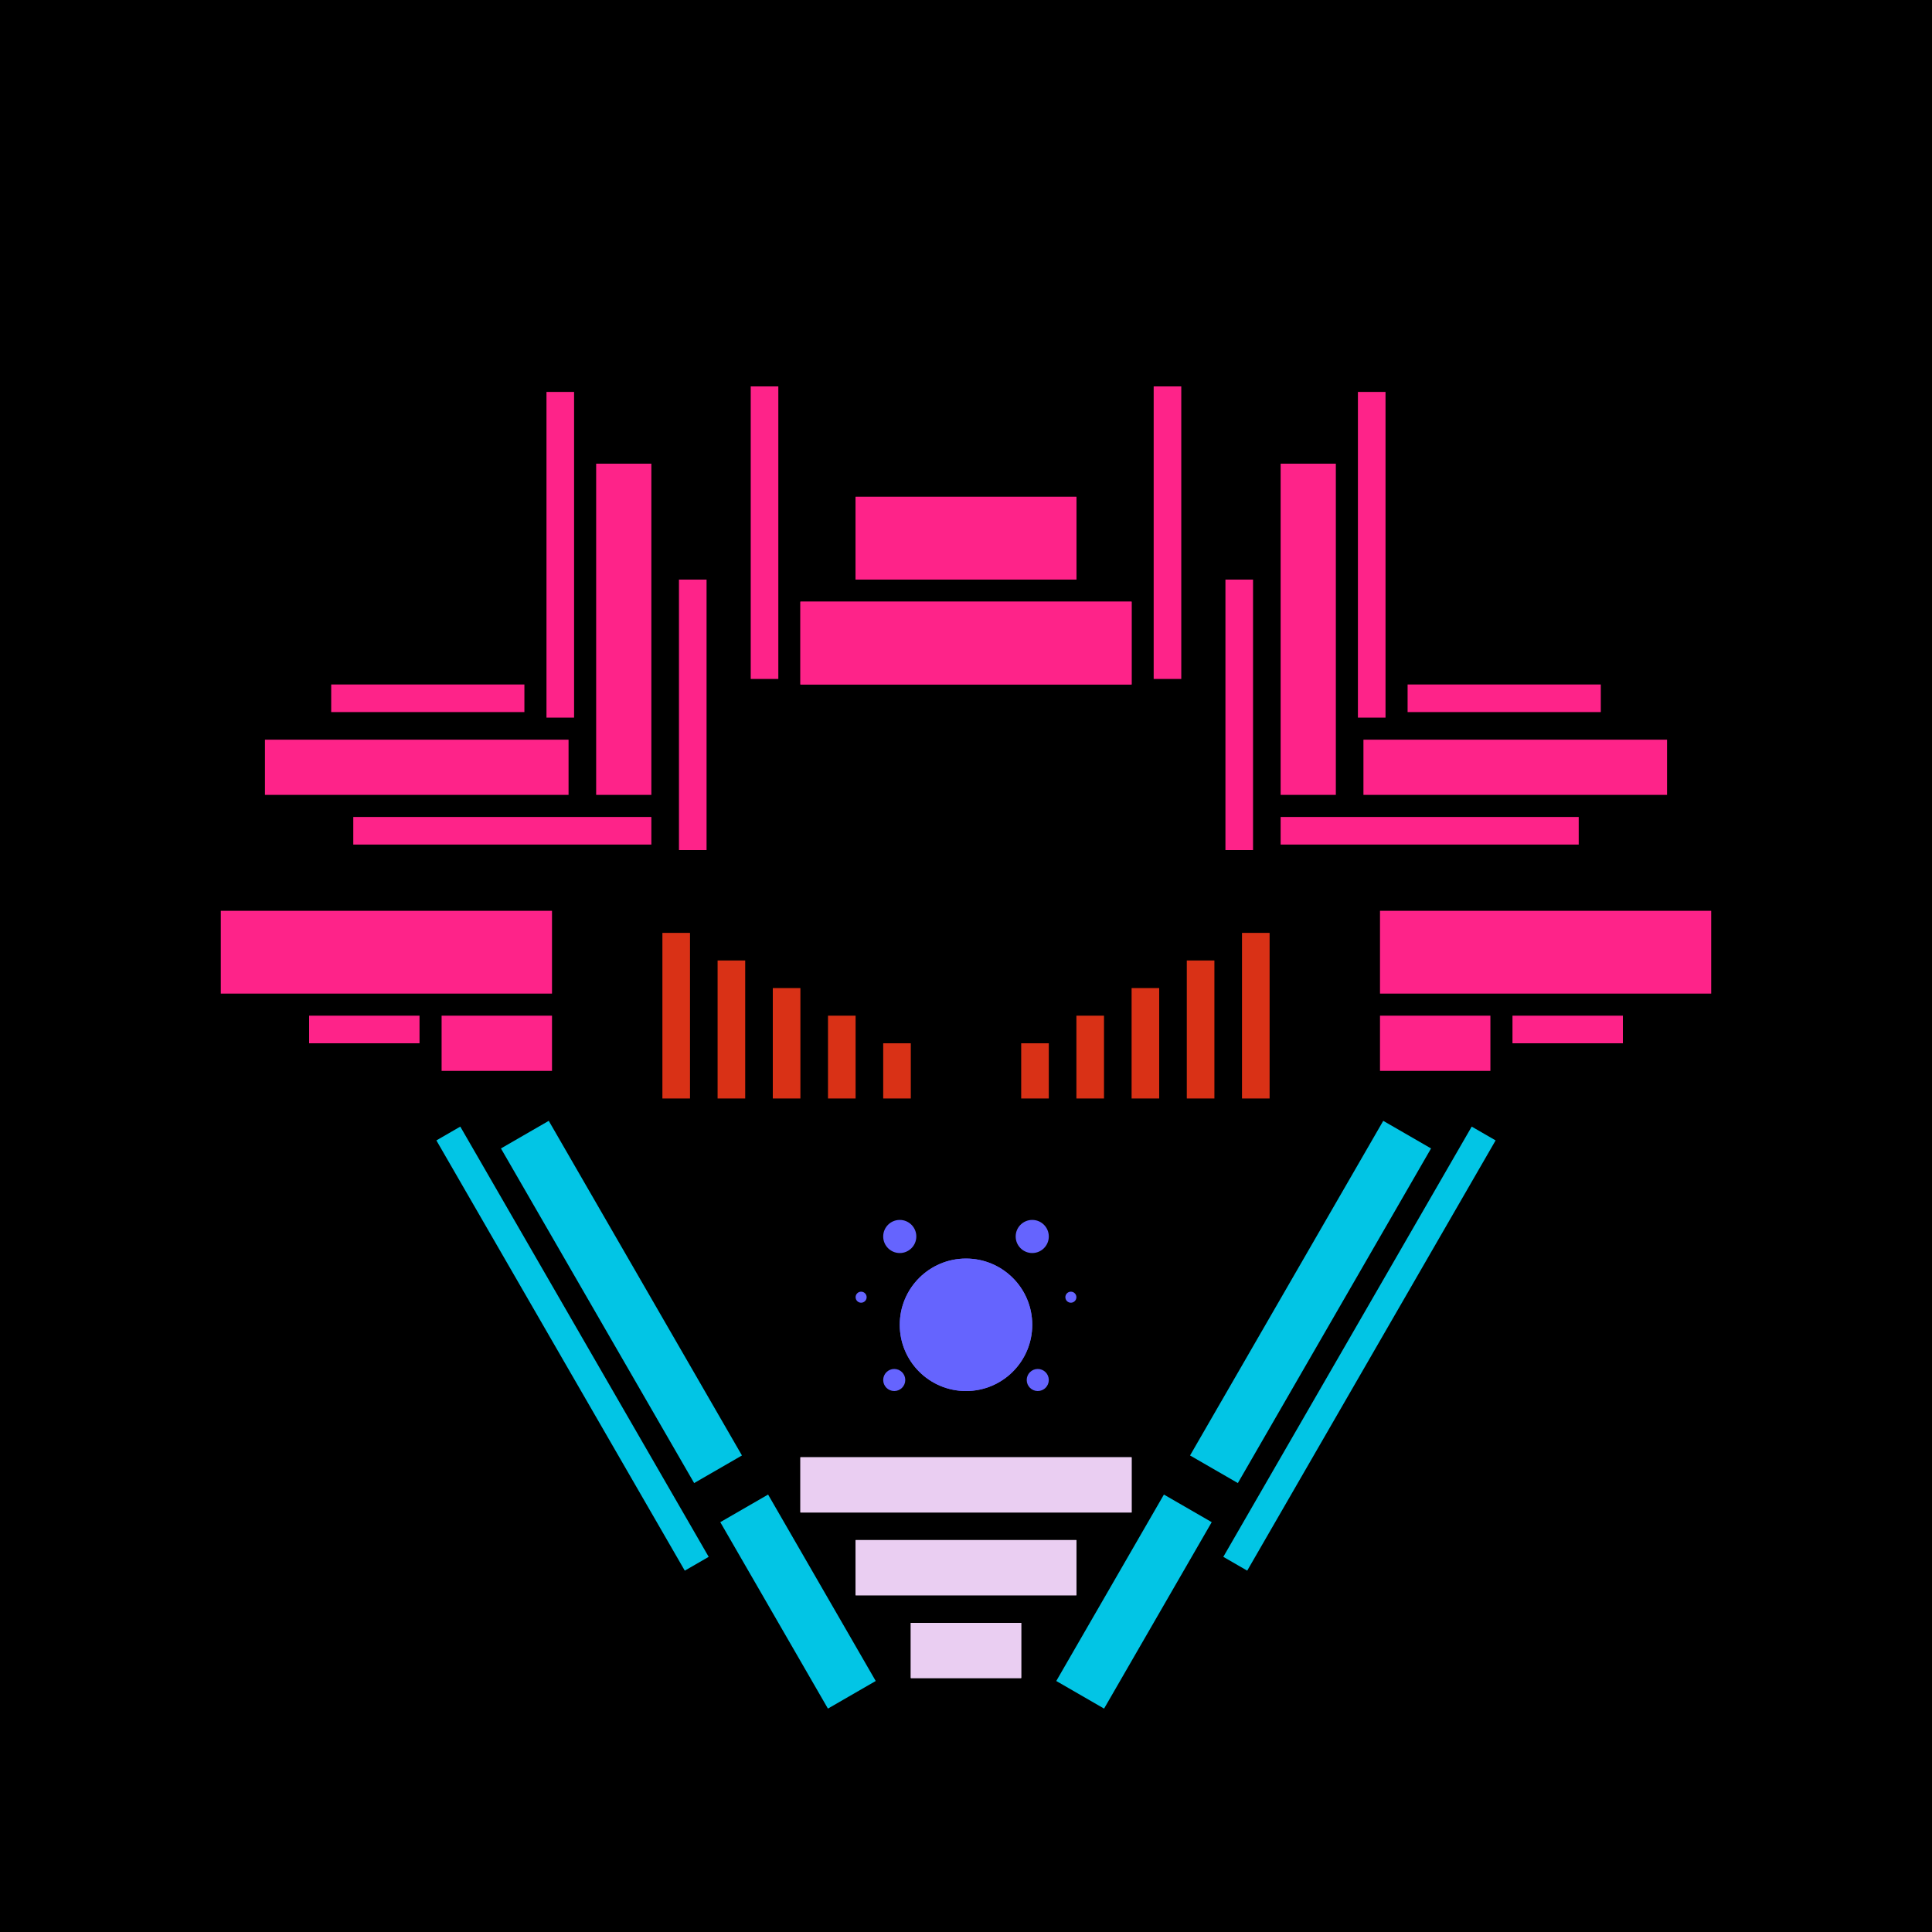 <svg xmlns='http://www.w3.org/2000/svg' preserveAspectRatio='xMinYMin meet' viewBox='0 0 350 350'> <filter id='neon' y='-2' x='-1' width='350' height='350'><feDropShadow flood-color='#3f285e' dx='0' dy='5' flood-opacity='1' stdDeviation='2' result='shadow'/><feOffset in='StrokePaint' dx='0' dy='2' result='offStrPnt'/><feFlood flood-color='#E0F2F3' flood-opacity='0.2' result='flood1' /><feOffset in='SourceGraphic' dx='0' dy='-1' result='offFlood'/><feOffset in='SourceGraphic' dx='0' dy='3' result='offShadow'/><feComposite in='flood1' in2='offFlood' operator='in'  result='cmpFlood' /><feComposite in='shadow' in2='offShadow' operator='in'  result='cmpSha' /><feGaussianBlur in='offStrPnt' stdDeviation='3.5' result='bStrokeP'/><feGaussianBlur in='cmpFlood' stdDeviation='0.8' result='bFlood'/><feGaussianBlur in='cmpSha' stdDeviation='0.4' result='bShadow'/><feMerge><feMergeNode in='bStrokeP'/><feMergeNode in='SourceGraphic'/><feMergeNode in='bFlood'/><feMergeNode in='bshadow'/></feMerge></filter><rect width='100%'  height='100%' fill='#000000'/> <g filter='url(#neon)' ><rect x='165' y= '290' width='20 ' height=  '10 '  fill= '#EACEF2' /><rect x='155' y= '275' width='40 ' height=  '10 '  fill= '#EACEF2' /><rect x='145' y= '260' width='60 ' height=  '10 '  fill= '#EACEF2' /><rect x='125' y= '281' width='39 ' height=  '10 '  fill= '#02C5E5' transform = '  translate( 320 , 18  ) rotate ( 60 )'  /><rect x='78 ' y= '227' width='70 ' height=  '10 '  fill= '#02C5E5' transform = '  translate( 257 , 18  ) rotate ( 60 )'  /><rect x='59 ' y= '238' width='90 ' height=  '5  '  fill= '#02C5E5' transform = '  translate( 260 , 30  ) rotate ( 60 )'  /><rect x='165' y= '290' width='20 ' height=  '10 '  fill= '#EACEF2' transform= 'scale(-1,1) translate(-350,0)'/><rect x='155' y= '275' width='40 ' height=  '10 '  fill= '#EACEF2' transform= 'scale(-1,1) translate(-350,0)'/><rect x='145' y= '260' width='60 ' height=  '10 '  fill= '#EACEF2' transform= 'scale(-1,1) translate(-350,0)'/><rect x='125' y= '281' width='39 ' height=  '10 '  fill= '#02C5E5' transform = ' scale(-1,1)  translate(-350,0) translate( 320 , 18  ) rotate ( 60 )'  /><rect x='78 ' y= '227' width='70 ' height=  '10 '  fill= '#02C5E5' transform = ' scale(-1,1)  translate(-350,0) translate( 257 , 18  ) rotate ( 60 )'  /><rect x='59 ' y= '238' width='90 ' height=  '5  '  fill= '#02C5E5' transform = ' scale(-1,1)  translate(-350,0) translate( 260 , 30  ) rotate ( 60 )'  /><rect x='40 ' y= '161' width='60 ' height=  '15 '  fill= '#FE2389' /><rect x='56 ' y= '180' width='20 ' height=  '5  '  fill= '#FE2389' /><rect x='80 ' y= '180' width='20 ' height=  '10 '  fill= '#FE2389' /><rect x='60 ' y= '120' width='35 ' height=  '5  '  fill= '#FE2389' /><rect x='48 ' y= '130' width='55 ' height=  '10 '  fill= '#FE2389' /><rect x='64 ' y= '144' width='54 ' height=  '5  '  fill= '#FE2389' /><rect x='123' y= '101' width='5  ' height=  '49 '  fill= '#FE2389' /><rect x='108' y= '80 ' width='10 ' height=  '60 '  fill= '#FE2389' /><rect x='99 ' y= '67 ' width='5  ' height=  '59 '  fill= '#FE2389' /><rect x='136' y= '66 ' width='5  ' height=  '53 '  fill= '#FE2389' /><rect x='155' y= '86 ' width='40 ' height=  '15 '  fill= '#FE2389' /><rect x='145' y= '105' width='60 ' height=  '15 '  fill= '#FE2389' /><rect x='40 ' y= '161' width='60 ' height=  '15 '  fill= '#FE2389' transform= 'scale(-1,1) translate(-350,0)'/><rect x='56 ' y= '180' width='20 ' height=  '5  '  fill= '#FE2389' transform= 'scale(-1,1) translate(-350,0)'/><rect x='80 ' y= '180' width='20 ' height=  '10 '  fill= '#FE2389' transform= 'scale(-1,1) translate(-350,0)'/><rect x='60 ' y= '120' width='35 ' height=  '5  '  fill= '#FE2389' transform= 'scale(-1,1) translate(-350,0)'/><rect x='48 ' y= '130' width='55 ' height=  '10 '  fill= '#FE2389' transform= 'scale(-1,1) translate(-350,0)'/><rect x='64 ' y= '144' width='54 ' height=  '5  '  fill= '#FE2389' transform= 'scale(-1,1) translate(-350,0)'/><rect x='123' y= '101' width='5  ' height=  '49 '  fill= '#FE2389' transform= 'scale(-1,1) translate(-350,0)'/><rect x='108' y= '80 ' width='10 ' height=  '60 '  fill= '#FE2389' transform= 'scale(-1,1) translate(-350,0)'/><rect x='99 ' y= '67 ' width='5  ' height=  '59 '  fill= '#FE2389' transform= 'scale(-1,1) translate(-350,0)'/><rect x='136' y= '66 ' width='5  ' height=  '53 '  fill= '#FE2389' transform= 'scale(-1,1) translate(-350,0)'/><rect x='155' y= '86 ' width='40 ' height=  '15 '  fill= '#FE2389' transform= 'scale(-1,1) translate(-350,0)'/><rect x='145' y= '105' width='60 ' height=  '15 '  fill= '#FE2389' transform= 'scale(-1,1) translate(-350,0)'/><circle cx='175' cy='236' r ='12 '  fill= '#6564FE' /><circle cx='163' cy='220' r ='3  '  fill= '#6564FE' /><circle cx='162' cy='246' r ='2  '  fill= '#6564FE' /><circle cx='156' cy='231' r ='1  '  fill= '#6564FE' /><circle cx='175' cy='236' r ='12 '  fill= '#6564FE' transform= 'scale(-1,1) translate(-350,0)'/><circle cx='163' cy='220' r ='3  '  fill= '#6564FE' transform= 'scale(-1,1) translate(-350,0)'/><circle cx='162' cy='246' r ='2  '  fill= '#6564FE' transform= 'scale(-1,1) translate(-350,0)'/><circle cx='156' cy='231' r ='1  '  fill= '#6564FE' transform= 'scale(-1,1) translate(-350,0)'/></g><g fill-opacity='0.85'><rect x='120' y= '165' width='5  ' height=  '30 '  fill= '#FF3A1A' filter='url(#neon)'  /><rect x='130' y= '170' width='5  ' height=  '25 '  fill= '#FF3A1A' filter='url(#neon)'  /><rect x='140' y= '175' width='5  ' height=  '20 '  fill= '#FF3A1A' filter='url(#neon)'  /><rect x='150' y= '180' width='5  ' height=  '15 '  fill= '#FF3A1A' filter='url(#neon)'  /><rect x='160' y= '185' width='5  ' height=  '10 '  fill= '#FF3A1A' filter='url(#neon)'  /><rect x='120' y= '165' width='5  ' height=  '30 '  fill= '#FF3A1A' filter='url(#neon)'  transform= 'scale(-1,1) translate(-350,0)'/><rect x='130' y= '170' width='5  ' height=  '25 '  fill= '#FF3A1A' filter='url(#neon)'  transform= 'scale(-1,1) translate(-350,0)'/><rect x='140' y= '175' width='5  ' height=  '20 '  fill= '#FF3A1A' filter='url(#neon)'  transform= 'scale(-1,1) translate(-350,0)'/><rect x='150' y= '180' width='5  ' height=  '15 '  fill= '#FF3A1A' filter='url(#neon)'  transform= 'scale(-1,1) translate(-350,0)'/><rect x='160' y= '185' width='5  ' height=  '10 '  fill= '#FF3A1A' filter='url(#neon)'  transform= 'scale(-1,1) translate(-350,0)'/></g></svg>